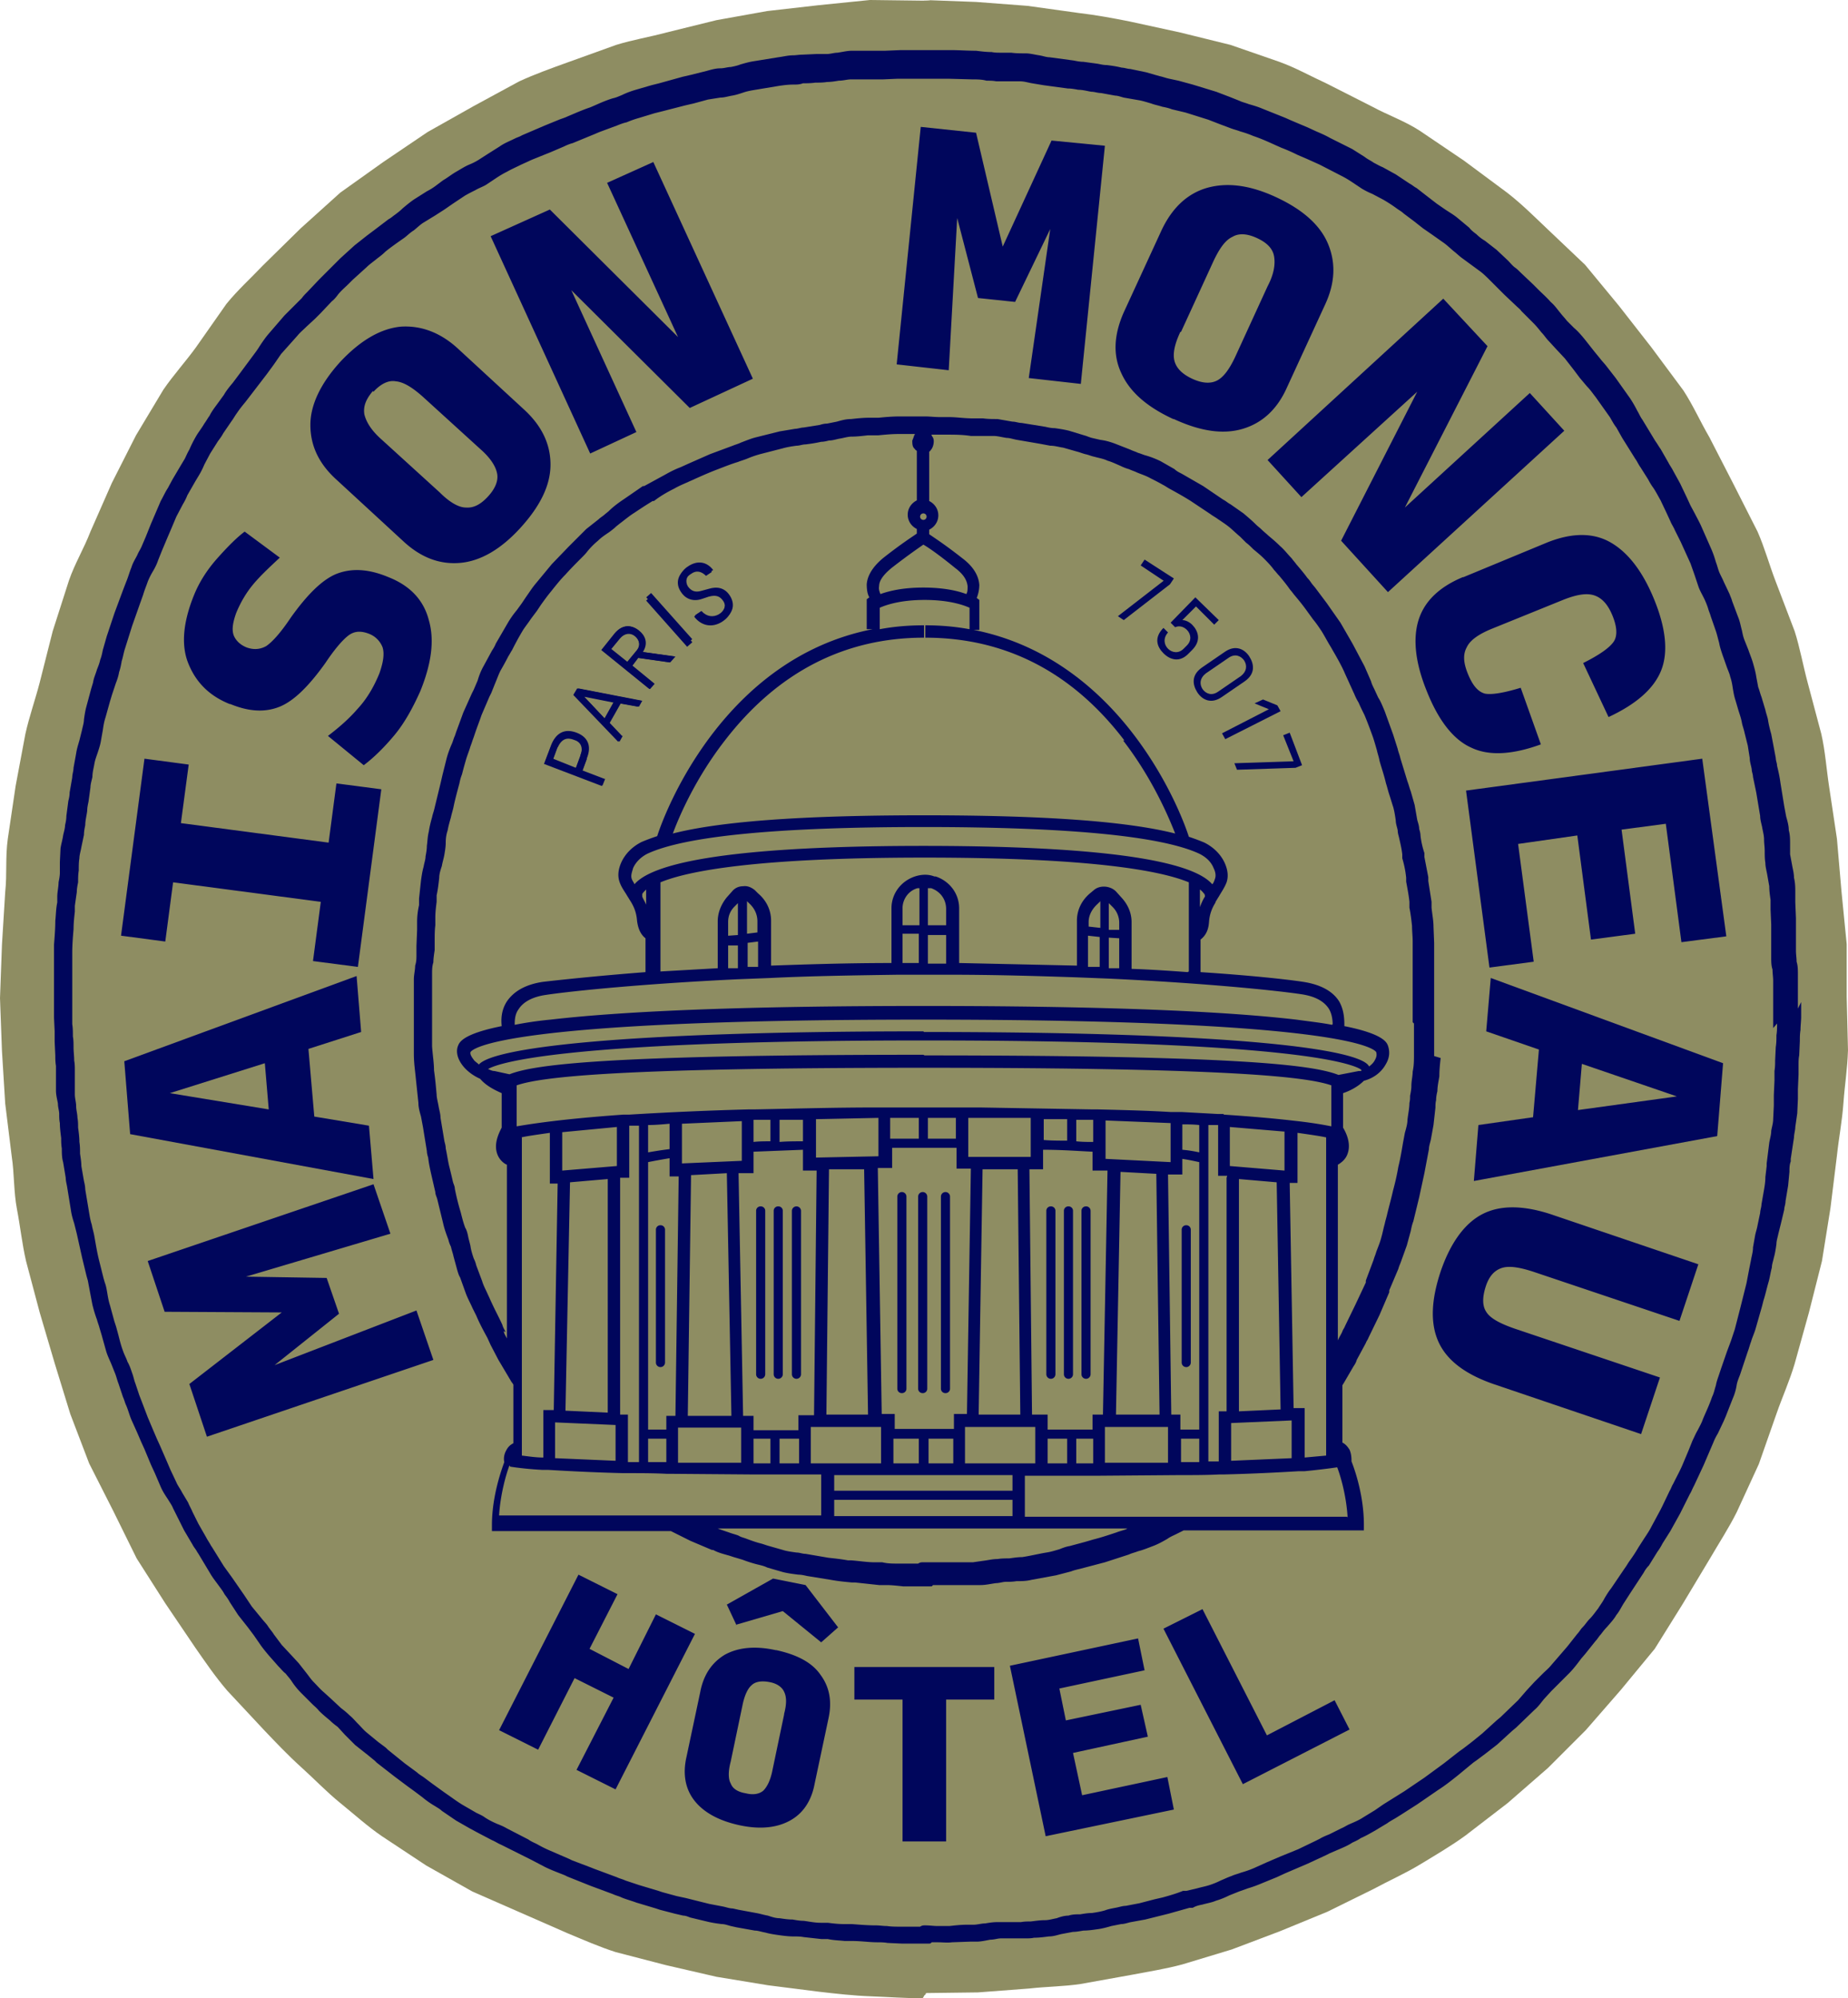 <svg xmlns="http://www.w3.org/2000/svg" viewBox="278.8 143.9 284 307.1" xmlns:v="https://vecta.io/nano"><path d="M420.6 451c-2.7 0-5.3-.2-8-.3s-5.3-.4-7.9-.7l-7.9-1-7.9-1.3-7.8-1.8-7.7-2c-2.5-.8-5-1.9-7.4-2.9l-7.3-3.2-7.3-3.2-7.1-4-6.8-4.5c-2.2-1.5-4.3-3.4-6.4-5.1s-4-3.7-6-5.5-3.9-3.8-5.8-5.8l-5.6-6c-1.8-2.1-3.3-4.3-4.9-6.6l-4.6-6.8-4.4-6.9-3.6-7.3-3.7-7.3-2.9-7.6-2.4-7.8-2.3-7.8-2.1-7.9c-.6-2.6-.9-5.4-1.4-8s-.4-5.5-.8-8.1l-1-8.1-.5-8.1-.3-8.1.3-8.2.5-8.1c.3-2.8 0-5.3.4-8.2l1.2-8.1 1.5-8c.6-2.7 1.5-5.2 2.2-7.9l2-7.9 2.5-7.8c.9-2.6 2.3-4.9 3.3-7.5l3.3-7.5 3.7-7.3 4.2-7c1.5-2.2 3.4-4.3 5-6.5l4.7-6.7c1.7-2.1 3.8-4 5.6-5.9l5.8-5.7 6.1-5.5 6.6-4.7 6.8-4.6 7.1-4 7-3.8c2.4-1.1 4.9-2 7.4-2.9l7.5-2.7c2.6-.8 5.1-1.2 7.7-1.9l7.7-1.9 7.8-1.4 7.9-.9 7.9-.8 8 .1c2.7 0 .1-.1.3-.1l8 .3 7.9.6 7.9 1.1c2.6.3 5.3.8 7.8 1.3l7.8 1.7 7.7 1.9 7.5 2.6c2.5.9 4.8 2.2 7.2 3.3l7.1 3.6c2.4 1.3 5 2.2 7.3 3.7l6.8 4.6 6.6 4.9c2.2 1.7 4.1 3.6 6.1 5.5l5.9 5.6 5.2 6.3 5 6.4 4.9 6.6c1.5 2.3 2.6 4.8 4 7.2l3.7 7.2 3.7 7.3c1.1 2.5 1.8 5.1 2.8 7.7l2.9 7.6c.8 2.5 1.3 5.3 2 7.9l2.1 7.9c.6 2.6.8 5.5 1.2 8.1l1.2 8 .7 8.1.8 8.1v8.1l.2 8.2c-.1 3-.5 5.3-.7 8.1s-.7 5.3-1 8.1l-1 8.1-1.3 8.1-2 7.9-2.2 7.9c-.8 2.7-1.9 5.1-2.8 7.7l-2.7 7.7-3.4 7.4c-1.2 2.4-2.7 4.7-4.1 7.1l-4.2 7-4.3 6.9-5.2 6.3-5.4 6.2-5.8 5.8-6.2 5.4-6.5 5c-2.2 1.6-4.6 3-6.9 4.4s-4.8 2.5-7.2 3.8l-7.1 3.5-7.3 3-7.4 2.8-7.6 2.3c-2.6.7-5.2 1.1-7.8 1.6l-7.8 1.4c-2.6.4-5.3.4-7.9.7l-7.9.6-7.9.1c-.2 0-.1.3-.3.3z" fill="#8e8d62"/><g fill="#00065c"><path d="M555.1 298.9v-1.4-1.3-2.5c0-.7 0-1.4-.2-2 0-.6-.1-1.1-.1-1.7v-1.5-2.2-1.3l-.1-2.4v-1.5c0-.7 0-1.5-.2-2.3 0-.7-.2-1.4-.3-2l-.3-1.6v-1.6c0-.7 0-1.4-.2-2.1 0-.7-.2-1.4-.4-2.1l-.3-1.6-.6-3.7c-.1-.8-.3-1.7-.5-2.5 0-.4-.2-.8-.2-1.2l-.3-1.6-.4-2.1c-.2-.7-.4-1.5-.5-2.2-.1-.5-.3-1-.4-1.5l-.6-2c-.2-.5-.3-1-.5-1.5l-.3-1.6c-.1-.7-.3-1.4-.5-2.1s-.5-1.4-.7-2l-.6-1.5c-.2-.5-.3-1-.4-1.5-.2-.7-.3-1.4-.6-2.1l-.9-2.4c-.1-.4-.3-.8-.4-1.1l-.9-1.9c-.2-.5-.5-1-.7-1.5s-.3-1-.5-1.5c-.2-.7-.4-1.3-.7-2l-1.5-3.4c-.3-.7-.7-1.4-1-2l-.7-1.3-.6-1.3-1-2.1-1.1-2c-.2-.4-.5-.8-.7-1.2l-1.2-2.1c-.3-.4-.5-.8-.8-1.2l-2-3.3c-.3-.4-.5-.9-.8-1.4-.3-.6-.7-1.3-1.1-1.9l-2.2-3.1-1.4-1.8c-.3-.4-.7-.8-1-1.2l-.9-1.1-1.5-1.9c-.5-.6-1-1.2-1.6-1.7l-1.1-1.1c-.3-.4-.7-.8-1-1.2-.5-.6-.9-1.2-1.5-1.7-.6-.7-1.3-1.3-1.9-1.9l-.8-.8-1.9-1.8c-.3-.3-.6-.6-.9-.8-.4-.3-.7-.7-1.1-1.1l-1.7-1.6-1.8-1.4a6.42 6.42 0 0 1-1.3-1c-.4-.3-.8-.6-1.1-1l-1.8-1.5c-.6-.5-1.3-.9-1.9-1.3l-1.3-.9-1.3-1-1.8-1.4c-.4-.2-.7-.5-1.1-.7l-2.1-1.4-2-1.1c-.5-.2-1-.5-1.4-.7-.4-.3-.9-.5-1.4-.9l-1.9-1.2-3.4-1.7c-.7-.4-1.4-.7-2.1-1l-1.3-.6-2.6-1.1-.9-.4-3.5-1.4c-.7-.3-1.4-.5-2.1-.7-.5-.2-1-.3-1.4-.5l-1.5-.6-2.1-.8-3.6-1.1-2.2-.6-1.4-.3c-.5-.1-1-.3-1.5-.4l-2.1-.6-2.4-.5c-.4 0-.9-.2-1.3-.2-.8-.2-1.5-.3-2.3-.4-.5 0-.9-.1-1.4-.2l-2.2-.3c-.5 0-1-.1-1.5-.2l-3.7-.5c-.5 0-1-.2-1.6-.3-.7-.1-1.4-.3-2.1-.3s-1.5 0-2.2-.1h-1.6c-.5 0-.9 0-1.4-.1-.8 0-1.6-.1-2.4-.2-1.4 0-2.6-.1-3.8-.1h-3.8-.4-3.6l-2.4.1h-1.3-1.6-2.2c-.7 0-1.5.2-2.2.3-.5 0-1.1.2-1.6.2h-1.6l-2.2.1c-.5 0-1 .1-1.4.1-.8 0-1.5.2-2.3.3l-3.7.6c-.7.1-1.4.3-2.1.5-.5.2-1 .3-1.5.4-.5 0-1 .2-1.6.2-.7 0-1.4.2-2.1.4l-2.4.6-1.3.3-3.6 1-1.2.3-2.4.7c-.7.2-1.5.5-2.1.8-.5.2-.9.4-1.4.5-1 .3-1.9.7-2.8 1.1l-.7.3c-1.2.4-2.3.9-3.5 1.4-.4.2-.8.3-1.3.5l-2.2.9-1.4.6-2.1.9c-.3.2-.7.3-1.1.5-.8.4-1.6.7-2.3 1.2l-1.9 1.2-1.4.9c-.5.3-.9.5-1.4.7-.7.3-1.3.7-2 1.1s-1.3.9-2 1.3l-1.2.9a9.13 9.13 0 0 1-1.3.8l-1.9 1.2c-.6.4-1.2.9-1.8 1.4-.4.4-.8.7-1.2 1-.3.2-.6.5-1 .7l-2.1 1.6-1.2.9-1.9 1.5-2.2 2-.6.6-1.7 1.7-1 1-1.8 1.9c-.3.3-.6.6-.8.9l-1.1 1.1-1.6 1.6-2.5 2.9c-.5.6-.9 1.2-1.3 1.8-.3.5-.6.9-.9 1.3l-2.3 3.1-.9 1.2c-.5.6-1 1.2-1.4 1.9l-.8 1.1c-.5.7-1 1.3-1.4 2.1-.3.4-.5.8-.8 1.2-.4.7-.9 1.3-1.3 2s-.7 1.3-1 2c-.3.5-.5 1-.7 1.4l-.6 1-1.3 2.2-.7 1.3c-.4.6-.7 1.3-1.1 2l-.9 2.1-.6 1.4-.8 2-.6 1.4c-.2.5-.5.9-.7 1.4-.3.6-.7 1.2-.9 1.9-.3.7-.5 1.5-.8 2.2l-.5 1.3-1.3 3.5-1.2 3.6-.6 2.1c-.1.5-.2 1-.4 1.5-.1.5-.3 1-.5 1.5-.2.7-.5 1.3-.6 2l-.3 1-.7 2.6c-.2.7-.3 1.4-.4 2.1 0 .5-.2 1.1-.3 1.6l-.4 1.6c-.2.7-.4 1.3-.5 2l-.4 2.2c0 .5-.2 1-.2 1.5l-.4 2.3c0 .5-.1.9-.2 1.3l-.3 2.3c0 .5-.1 1-.2 1.4 0 .5-.2 1.1-.3 1.6-.1.7-.3 1.3-.4 2l-.1 2.1v1.6c0 .5-.1 1-.2 1.5 0 .7-.2 1.5-.2 2.2v.9c-.2.9-.2 1.9-.3 2.8 0 1.2-.1 2.4-.2 3.7v2.2 1.5 1.6 2.2 1.4 2.3l.1 2.1v1.6l.1 2.1c0 .5 0 1 .1 1.6v1.6 2.2c0 .7.2 1.4.3 2 0 .6.2 1.1.2 1.6s0 .9.1 1.4c0 .7.1 1.5.2 2.3 0 .5 0 1 .1 1.6 0 .7 0 1.4.2 2.1l.4 2.4c0 .4.1.8.2 1.3l.6 3.7c.1.7.3 1.4.5 2l.4 1.6.8 3.6.7 2.9.2.7.3 1.6.4 2.1c.2.8.4 1.5.7 2.3.1.4.3.9.4 1.3l.3 1 .7 2.5c.2.7.5 1.3.8 2l.6 1.5c.2.5.3 1 .5 1.5l.7 2.1c.2.4.3.9.5 1.3.3.7.5 1.5.8 2.2l.9 2 .6 1.4.5 1.1 1 2.4.6 1.3.9 2.1c.3.7.7 1.3 1.1 1.9.3.5.6.9.8 1.4l.7 1.4 1 2 1.3 2.2c.2.4.5.7.7 1.1l.2.3 1.8 3c.4.7.9 1.3 1.4 2 .3.4.6.8.8 1.2.3.4.6.8.8 1.2l1.3 2 1.5 1.9.9 1.2.9 1.3c.4.6.9 1.2 1.4 1.8l1.5 1.7c.4.4.7.8 1.1 1.1.3.4.7.8 1 1.3a11.51 11.51 0 0 0 1.4 1.7l1.7 1.7c.3.3.7.6 1 1 .6.6 1.1 1 1.7 1.5.4.4.8.7 1.2 1l1.1 1.2 1.6 1.6 1.9 1.5 1.1.9.3.3 2.7 2.1 2 1.5 1.1.8 1.2.9a14.29 14.29 0 0 0 2 1.4c.3.2.7.4 1 .7l2.2 1.5 2.1 1.2 1.3.7 2.1 1.1c.5.2.9.5 1.4.7l3.4 1.7 1.2.6 2.1 1.1c1 .5 2.1.9 3.1 1.3l.4.2 3 1.2.5.2 3.5 1.3c.4.2.9.3 1.3.5.7.3 1.5.5 2.3.8l3 .9.6.2 2.3.6 1.3.3c.4 0 .8.2 1.1.3l2.5.6c.8.2 1.5.3 2.3.4.5 0 1 .2 1.4.3l.9.2 2.8.5c.5 0 1 .2 1.6.3.7.2 1.4.3 2.1.4s1.5.2 2.2.2c.5 0 1.1 0 1.6.1l2.7.3h1c.9.2 1.7.2 2.6.3h1.2c1.3 0 2.6.2 3.8.2.5 0 1 0 1.6.1l2.2.1h1.5 2.3c.8 0 .5 0 .8-.2h1c.7 0 1.4.1 2.1 0l2.8-.1h1c.7 0 1.5-.2 2.1-.3.6 0 1.1-.2 1.6-.2h1.6 2.1c.5 0 1 0 1.4-.1.8 0 1.5-.1 2.3-.2.8 0 1.5-.3 2.1-.4l1.6-.3c.5 0 1-.1 1.6-.2.7 0 1.4-.1 2.1-.2.8-.1 1.5-.3 2.2-.5l1.5-.3c.5 0 1-.2 1.5-.3l2.2-.4 2.4-.6 1.2-.3 3.2-.9h.5c.5-.3 1-.4 1.5-.5.7-.2 1.4-.3 2.1-.6.7-.2 1.4-.5 2-.8l1.5-.6 1.4-.5c.7-.2 1.5-.5 2.2-.8l2.2-.9 1.3-.6.7-.3 2.8-1.2 2.8-1.3.6-.3 1.4-.6c.7-.3 1.4-.6 2-1 .4-.2.9-.4 1.3-.7.7-.3 1.4-.7 2.1-1.1l2-1.2c.4-.3.8-.5 1.3-.8l.8-.5 2.5-1.6 3.2-2.2c1.1-.7 2.1-1.5 3.1-2.3l2.3-1.9.7-.5 1.2-.9 1.8-1.4 2.3-2.1.6-.5 2.8-2.7c.6-.5 1-1.1 1.5-1.7l1.1-1.2 1.1-1.1 1.6-1.6c.7-.7 1.3-1.5 1.9-2.3l.6-.7 1.6-2c.3-.3.5-.7.8-1 .3-.4.6-.8 1-1.2.5-.6 1-1.1 1.4-1.8.5-.6.8-1.3 1.2-1.9l.9-1.4 2.1-3.2a4.44 4.44 0 0 1 .8-1.1l1.3-2.1a9.13 9.13 0 0 0 .8-1.3l1.2-1.9 1.5-2.7.3-.6 1.2-2.4c.2-.3.3-.6.5-1l.2-.4 1.4-3 .9-2.1.6-1.4c.2-.5.4-.9.7-1.4l.9-1.9.3-.7 1.1-2.8a8.3 8.3 0 0 0 .6-2.1c.1-.5.3-1 .5-1.5l.3-.9.9-2.7c.2-.5.3-1 .5-1.5.2-.7.5-1.3.7-2l1-3.5.2-.8c.3-.9.5-1.9.8-2.9.2-.7.3-1.5.5-2.2 0-.5.2-1 .3-1.5.2-.7.3-1.4.4-2.1 0-.5.2-1.1.3-1.6l.4-1.6.5-2.1c0-.4.2-.8.2-1.3l.4-2.4.2-2.1c0-.5 0-1.1.2-1.6v-.4l.5-3.3c0-.5.2-1.1.2-1.6l.3-2.1.1-2.2v-1.5l.1-2.3v-1.4c0-.5 0-1 .1-1.5l.1-2.2c0-.6 0-1.1.1-1.7 0-.7.1-1.4.1-2v-2.3zm-3.2 2.3c0 .6 0 1.2-.1 1.8 0 .6 0 1.2-.1 1.8l-.1 2.1c0 .5 0 1-.1 1.6v1.5l-.1 2.2v1.6l-.1 2.1c0 .6-.2 1.2-.3 1.8 0 .6-.2 1.2-.3 1.8l-.4 3.2v.4l-.2 1.7c0 .7-.1 1.3-.2 1.9l-.4 2.3c0 .4-.2.9-.2 1.3l-.4 1.9c-.1.6-.3 1.1-.4 1.7l-.3 1.7c0 .7-.2 1.3-.3 1.9l-.3 1.5-.4 2.1-.7 2.8-.2.8-.9 3.5-.6 1.8-.6 1.6-.9 2.6-.3.9c-.2.6-.4 1.1-.5 1.7-.2.6-.3 1.2-.6 1.8-.3.9-.7 1.8-1.1 2.7l-.3.7c-.2.6-.5 1.1-.8 1.7-.3.5-.5 1-.8 1.6l-.6 1.5-.8 1.9c-.4 1-.9 1.9-1.4 2.9l-.2.4c-.2.3-.3.7-.5 1l-1.1 2.3-.3.6-1.4 2.6c-.3.6-.7 1.2-1.1 1.8l-.9 1.4a22.63 22.63 0 0 1-1.3 2c-.3.4-.5.8-.8 1.2l-2.1 3.1c-.4.5-.7 1-1 1.5-.3.6-.7 1.1-1 1.6-.4.5-.8 1.1-1.3 1.6-.4.4-.7.9-1.1 1.3-.3.3-.5.7-.8 1l-1.5 1.9-.6.7-1.9 2.2c-.4.5-.9.9-1.4 1.4l-1.2 1.2-1.2 1.3-1.3 1.5-2.7 2.6-.6.5-2.2 2-1.6 1.3-1.3 1-.7.5-2.3 1.8-3 2.2-3.1 2.1-2.4 1.5-.8.5-1.3.9-1.8 1.1c-.6.4-1.3.7-2 1-.5.2-.9.5-1.4.7l-1.8.9c-.5.2-1 .4-1.5.7l-.6.3-2.7 1.3-2.7 1.1-.7.3-1.4.6-2 .9c-.7.3-1.3.5-2 .7-.5.2-1 .3-1.4.5-.6.2-1.2.5-1.7.7a12.2 12.2 0 0 1-1.7.7c-.6.2-1.2.3-1.9.5l-1.7.4h-.5c-1 .4-2 .7-3.1 1l-1.3.3-2.3.6-2.1.4c-.5 0-1 .2-1.6.3-.5.1-1.1.2-1.6.4-.7.2-1.3.3-2 .4-.6 0-1.2.1-1.8.2-.6 0-1.2 0-1.8.2-.6 0-1.3.2-1.8.4-.6.1-1.2.3-1.8.3-.7 0-1.4.1-2.2.2-.5 0-1 0-1.5.1h-1.9-1.8c-.6 0-1.2.1-1.8.2-.6 0-1.2.2-1.8.2h-1c-.9 0-1.8.1-2.7.2h-1.8c-.6 0-1.2-.1-1.9-.1h-.1c-.2 0-.4 0-.7.2h-1.6-1.5c-.6 0-1.3 0-2-.1-.6 0-1.1-.1-1.7-.1-1.2 0-2.4-.1-3.7-.2h-1.2c-.9 0-1.7-.1-2.5-.2h-1.1c-.9 0-1.8-.2-2.6-.3-.6 0-1.1-.1-1.7-.2-.7 0-1.3-.1-2-.2-.6 0-1.2-.2-1.8-.4-.6-.1-1.2-.3-1.8-.4l-2.7-.5-.9-.2c-.5 0-1-.2-1.5-.3l-2.1-.4-2.4-.6-1.2-.3-1.4-.3-2.2-.6-.6-.2-3-.9-2.1-.7c-.4-.2-.9-.3-1.3-.5l-3.5-1.3-.5-.2-2.9-1.1-.4-.2-3-1.3c-.7-.3-1.3-.6-2-1-.4-.2-.9-.4-1.3-.7l-3.3-1.7c-.5-.3-1-.5-1.5-.7-.7-.3-1.3-.6-1.9-1-.4-.3-.9-.5-1.3-.7l-1.9-1.1c-.7-.4-1.4-.9-2.1-1.4l-1-.7-1.8-1.3-1.2-.9c-.4-.3-.8-.5-1.1-.8l-1.9-1.4-2.6-2.1-.3-.3-1.2-.9-1.7-1.4c-.5-.4-.9-.9-1.4-1.4-.4-.4-.8-.9-1.3-1.3-.4-.4-.9-.8-1.3-1.1l-1.5-1.4-1.1-1c-.6-.5-1.1-1.1-1.6-1.6-.4-.4-.8-1-1.2-1.5l-1.1-1.4-1.2-1.3-1.4-1.5-1.2-1.6c-.3-.5-.7-.9-1-1.4-.3-.4-.7-.8-1-1.2l-1.4-1.7-1.2-1.8-.9-1.3-.9-1.3-1.3-1.8-1.8-2.9-.2-.3c-.2-.4-.5-.8-.7-1.2l-1.2-2.1-.9-1.8c-.2-.5-.5-1-.7-1.5l-.9-1.5c-.3-.6-.7-1.1-.9-1.6l-.9-1.9-.6-1.4-1-2.3-.5-1.1-.6-1.4-.8-1.9-.8-2.1-.5-1.3-.6-1.8c-.2-.5-.3-1.1-.5-1.6-.2-.6-.4-1.2-.7-1.7-.2-.6-.5-1.1-.7-1.7-.3-.8-.5-1.6-.7-2.4l-.3-1.1c-.1-.4-.3-.9-.4-1.3l-.6-2.2c-.2-.6-.3-1.2-.4-1.8s-.2-1.2-.4-1.7l-.2-.7-.7-2.8c-.3-1.2-.5-2.5-.7-3.6-.1-.6-.3-1.2-.4-1.8-.2-.6-.3-1.2-.4-1.8l-.6-3.6c0-.4-.1-.9-.2-1.3l-.4-2.3c0-.6-.1-1.2-.2-1.9 0-.6 0-1.2-.1-1.8 0-.7-.1-1.5-.2-2.2 0-.5 0-1-.1-1.5 0-.6-.2-1.2-.2-1.8s-.2-1.2-.2-1.8v-1.9-1.7c0-.6 0-1.1-.1-1.6 0-.7-.1-1.4-.1-2s0-1.2-.1-1.7c0-.7 0-1.3-.1-1.9v-2.2-1.5-2-1.6-1.6-2c0-1.3.1-2.5.2-3.7 0-.9.1-1.8.2-2.7v-.9l.3-2.1c0-.5.1-1 .2-1.5 0-.6 0-1.2.1-1.8 0-.7 0-1.3.1-1.9 0-.5.2-1.1.3-1.7l.4-1.9c0-.5.1-1 .2-1.5 0-.7.2-1.4.3-2.2 0-.5.1-.9.2-1.4l.3-2.2c0-.5.2-1.1.3-1.6 0-.7.2-1.4.3-2s.3-1.1.5-1.7.4-1.2.5-1.8l.3-1.7c.1-.7.2-1.3.4-1.9l.7-2.5.3-1 .6-1.8c.2-.5.4-1.1.5-1.7.2-.6.3-1.1.4-1.7.2-.6.3-1.3.5-1.9l1.1-3.5 1.2-3.4.5-1.4c.2-.7.5-1.4.7-2a11.94 11.94 0 0 1 .8-1.6c.3-.5.6-1.1.8-1.7l.6-1.5.8-1.9.6-1.4.8-1.9 1-1.9c.3-.5.5-.9.7-1.4l1.2-2.1.6-1a11.94 11.94 0 0 0 .8-1.6l.9-1.7 1.2-1.9c.3-.4.6-.8.8-1.2l1.3-1.9c.3-.4.5-.8.8-1.2.4-.6.8-1.1 1.3-1.7l1-1.3 2.3-3 1.1-1.5 1.1-1.6 2.5-2.8c.4-.5.9-.9 1.4-1.4l1.3-1.2.9-.9 1.7-1.8c.4-.3.7-.7 1-1.1.5-.6 1.1-1.1 1.6-1.6l.6-.6 2.1-1.9c.5-.5 1.1-.9 1.7-1.4.4-.3.8-.6 1.2-1 .6-.5 1.3-1 2-1.5l1-.7c.5-.4.9-.8 1.4-1.1.5-.4 1-.9 1.5-1.2l1.8-1.1 1.4-.9 1.3-.9 1.8-1.2c.5-.3 1.1-.6 1.7-.9.5-.3 1.1-.5 1.6-.8l1.5-1c.6-.4 1.1-.7 1.7-1 .7-.4 1.4-.7 2.2-1.1l1.1-.5c.6-.3 1.2-.5 1.9-.8l1.5-.6 2.1-.9c.4-.2.9-.4 1.3-.5l3.4-1.4.7-.3 2.7-1c.5-.2 1-.4 1.5-.5.7-.3 1.3-.5 2-.7l2.3-.7 1.2-.3 3.5-.9 1.3-.3 2.2-.6 1.9-.3c.6 0 1.2-.2 1.8-.3s1.2-.3 1.8-.5 1.2-.3 1.8-.4l3.6-.6c.7-.1 1.4-.2 2.2-.2.5 0 1 0 1.5-.2.6 0 1.2 0 1.9-.1.6 0 1.2 0 1.8-.1.6 0 1.2-.1 1.8-.2.7 0 1.3-.2 1.9-.2h2 1.6 1.3l2.3-.1h3.7.4 3.6l3.7.1c.7 0 1.5 0 2.2.2.5 0 1 0 1.5.1h1.7 2c.6 0 1.2.2 1.8.3l1.8.3 3.7.5c.5 0 1.1.1 1.6.2.7 0 1.4.2 2 .3.5 0 1 .2 1.5.2l2.2.4c.4 0 .9.2 1.3.3l2.3.4c.6.1 1.2.3 1.9.5.5.2 1.1.3 1.7.5.5.1 1 .2 1.5.4l2.1.5 3.5 1.1 1.8.7 1.6.6c.5.2 1 .3 1.5.5.7.2 1.3.4 2 .7 1.2.4 2.3.9 3.4 1.4l.9.4a27.18 27.18 0 0 1 2.5 1.1l1.4.6 2 .9 3.3 1.7c.6.3 1.1.6 1.7 1l1.5 1a11.94 11.94 0 0 0 1.6.8l1.7.9a22.63 22.63 0 0 1 2 1.3c.4.3.8.5 1.1.8l1.6 1.2 1.4 1.1 1.3.9 1.7 1.2c.6.4 1.1.9 1.7 1.4.4.3.8.7 1.2 1l1.5 1.1 1.5 1.1c.5.4 1 .9 1.5 1.4l1.2 1.2.9.9 1.8 1.7c.3.3.6.5.8.8l1.8 1.8c.5.5.9 1 1.3 1.5.4.4.7.9 1.1 1.3l1.1 1.2 1.4 1.5 1.4 1.8.9 1.2 1.1 1.3c.5.5.9 1.1 1.3 1.6l2.2 3.1c.3.5.6 1.1 1 1.6l.9 1.6 2 3.2c.3.4.5.9.8 1.3l1.2 1.9a9.13 9.13 0 0 0 .8 1.3c.4.6.7 1.2 1.1 1.9l.9 1.9.6 1.3c.2.5.5.9.7 1.4l.9 1.8 1.5 3.3.6 1.7.6 1.8c.2.6.5 1.1.8 1.7a12.2 12.2 0 0 1 .7 1.7c.1.4.3.8.4 1.2l.8 2.3c.2.6.3 1.1.5 1.8.1.6.3 1.2.5 1.8l.6 1.7c.2.6.5 1.2.6 1.7.2.6.3 1.1.4 1.8.1.6.2 1.2.4 1.8l.5 1.7c.2.6.4 1.2.5 1.8.1.5.3 1 .4 1.5l.5 2 .3 1.9c0 .6.2 1.1.3 1.7 0 .4.2.8.2 1.2l.5 2.4.6 3.6c0 .6.2 1.2.3 1.7.1.6.3 1.3.3 1.9s.1 1.2.1 1.8 0 1.2.1 1.8c0 .6.2 1.3.3 1.9l.3 1.7c0 .7.1 1.4.2 2.1v1.5l.1 2.3v1.3 2.1 1.6c0 .7 0 1.3.2 1.9 0 .6.1 1.2.1 1.7v2.3 1.3 1.5 2.2zM379.6 392l-4.2 8.4-6-3.1 4.3-8.4-6-3-12.2 23.9 6 3 5.6-11 6 3-5.7 11.1 6 3 12.2-23.9-6-3zm18.4 5.5c-3.2-.7-5.8-.4-7.8.7-2 1.2-3.3 3.1-3.8 5.8l-2.1 9.9c-.6 2.6-.2 4.9 1.2 6.7s3.7 3.1 6.9 3.8 5.8.4 7.8-.7 3.3-3 3.8-5.7l2.1-9.9c.6-2.7.2-4.9-1.2-6.8-1.3-1.9-3.6-3.1-6.8-3.8zm1.3 9.9l-1.8 8.6c-.3 1.5-.8 2.5-1.4 3.1-.6.5-1.5.7-2.7.4-1.2-.2-2-.7-2.3-1.5-.4-.7-.4-1.9 0-3.4l1.8-8.6c.3-1.5.8-2.6 1.4-3.1.6-.6 1.6-.7 2.7-.5 1.2.2 2 .8 2.3 1.5.4.8.4 1.9 0 3.4zm10.8-7.3v5h7.4v21.8h6.7v-21.8h7.4v-5h-21.5zm35 19.7l-1.4-6.5 11.5-2.5-1.1-4.9-11.5 2.4-1-4.9 13.1-2.8-1-4.9-19.7 4.2 5.5 26.2 19.7-4.1-1-5-13.1 2.8zm28.4-9.2l-9.9-19.4-6 3 12.2 23.9 16.4-8.4-2.3-4.5-10.4 5.4z"/><path d="M321 353.7l9.9-7.9-1.9-5.5-12.4-.2 22.2-6.6-2.6-7.6-34.7 11.8 2.6 7.8 18 .1-14.2 11 2.7 8.1 34.8-11.8-2.6-7.6-21.8 8.4zm14.5-36.8l-8.4-1.4-.9-10.4 8.1-2.6-.7-8.6-35.7 13.1.9 11.2 37.4 6.9-.7-8.2zm-30.6-5l14.6-4.6.6 7.1-15.2-2.5zm.5-32.4l22.7 3-1.2 9.1 6.9.9 3.6-27.3-6.9-.9-1.2 9.1-22.7-3 1.2-9-6.8-.9-3.6 27.2 6.8.9 1.2-9.1zm8.8-27.4c2.9 1.2 5.4 1.3 7.6.4s4.5-3.2 7-6.7c1.4-2.1 2.6-3.5 3.5-4.2s1.9-.8 3.2-.3a3.62 3.62 0 0 1 2.1 2.1c.3 1 .1 2.3-.5 4-.9 2.2-2 4-3.4 5.5-1.3 1.5-2.8 2.8-4.5 4.1l5.5 4.5c1.6-1.2 3.2-2.8 4.7-4.6s2.8-4.1 4-6.8c1.7-4.2 2.2-7.8 1.3-10.9-.8-3.1-2.9-5.3-6.2-6.6-3.1-1.3-5.7-1.4-8-.5-2.2.9-4.5 3.2-7 6.7-1.6 2.4-2.9 3.8-3.8 4.4-.9.5-1.9.6-3 .2-1-.4-1.7-1.1-2-1.9-.3-.9-.1-2 .4-3.4.7-1.7 1.6-3.2 2.7-4.5s2.5-2.6 4-4l-5.4-4c-1.2.9-2.6 2.3-4.2 4.1s-2.8 3.7-3.6 5.7c-1.7 4.2-2 7.8-.8 10.6 1.2 2.9 3.3 4.9 6.3 6.1zm16.4-34.4l10.2 9.4c2.7 2.5 5.6 3.6 8.8 3.3 3.1-.3 6.2-2.1 9.2-5.4s4.6-6.5 4.6-9.7c0-3.1-1.3-5.9-4-8.4l-10.2-9.4c-2.7-2.5-5.7-3.6-8.8-3.4-3.1.3-6.2 2.1-9.3 5.4-3 3.3-4.6 6.6-4.6 9.7 0 3.2 1.3 6 4.1 8.5zm5.6-13.6c1.1-1.2 2.3-1.8 3.4-1.6 1.2.1 2.5.9 4.1 2.3l8.9 8.1c1.6 1.4 2.4 2.7 2.6 3.8s-.3 2.3-1.4 3.5-2.2 1.8-3.4 1.7c-1.1 0-2.5-.8-4-2.3l-8.9-8.1c-1.6-1.4-2.4-2.7-2.7-3.9-.2-1.2.2-2.3 1.3-3.6zm40.4 6.2l-10-21.8 18.2 18.1 9.7-4.5-15.3-33.3-7.1 3.2 10.9 23.7-19.7-19.6-9.1 4.1 15.3 33.4 7.1-3.3zm49.3-32.9l3.2 12.3 5.7.6 5.4-11.2-3.3 22.9 8 .9 3.7-36.6-8.2-.8-7.5 16.3-4.1-17.5-8.5-.9-3.7 36.5 8 .9 1.3-23.4zm33.3 30.9c4.1 1.9 7.6 2.4 10.6 1.5s5.3-3 6.8-6.4l5.8-12.6c1.6-3.4 1.7-6.5.5-9.4s-3.9-5.3-8-7.2-7.6-2.3-10.7-1.4c-3 .9-5.3 3.1-6.9 6.5l-5.8 12.6c-1.5 3.4-1.7 6.5-.4 9.3 1.3 2.9 3.9 5.2 8 7.1zm1.1-13.4l5-10.9c.9-1.9 1.8-3.2 2.9-3.7 1-.6 2.3-.5 3.8.2s2.4 1.6 2.6 2.8 0 2.7-1 4.6l-5 10.9c-.9 1.9-1.8 3.1-2.8 3.6s-2.3.4-3.8-.3-2.4-1.6-2.7-2.7 0-2.6.9-4.5zm18.5 25.4l17.8-16.2-11.7 22.9 7.2 7.9 27.1-24.8-5.3-5.8-19.2 17.6 12.7-24.8-6.8-7.3-27 24.8 5.2 5.7zm24.8 12.3c-3.6 1.5-5.9 3.7-6.8 6.6s-.5 6.6 1.3 11c1.8 4.5 4.1 7.4 6.8 8.6 2.7 1.3 6.3 1.1 10.7-.5l-3.1-8.7c-2.6.8-4.5 1.1-5.5.9-1.1-.3-1.9-1.3-2.6-3s-.8-3-.2-4.1c.5-1.1 1.8-2 3.7-2.8l11.1-4.5c2-.8 3.6-1.1 4.8-.7s2.1 1.4 2.8 3.1.8 3.1.2 4-2.1 2-4.7 3.3l3.9 8.3c4.3-2 7-4.4 8.1-7.2s.7-6.5-1.1-10.9-4.1-7.3-6.8-8.8-6-1.4-9.7.1l-12.8 5.3zm.5 32.8l3.6 27.2 6.8-.9-2.4-18.1 9.1-1.3 2.1 16 6.8-.9-2.1-16 6.8-.9 2.4 18.2 6.9-.9-3.7-27.3-36.3 4.9zm3.1 37l8.1 2.8-.9 10.4-8.4 1.2-.7 8.6 37.4-6.9.9-11.2-35.7-13.1-.7 8.2zm14.7 5l14.6 5-15.2 2.1.6-7.1zm-15.3 23.1c-2.7 1.4-4.9 4.4-6.4 8.8-1.5 4.5-1.6 8.1-.3 10.9s4.1 4.9 8.4 6.4l22.7 7.7 2.9-8.7-22.3-7.5c-2.3-.8-3.8-1.6-4.4-2.6-.6-.9-.6-2.2-.1-3.8s1.3-2.5 2.4-2.9 2.7-.2 5.1.6l22.3 7.5 2.9-8.7-22.7-7.7c-4.3-1.4-7.8-1.4-10.5 0z"/><path d="M499.2 306.2v-1-2.4-1.4-3.8-3.8-1.4-2.3-1.3l-.1-2.5c0-.9-.2-1.9-.3-2.9v-.9l-.5-3.2v-.6l-.6-3.1v-.6c-.3-.9-.5-1.8-.6-2.7 0-.3-.1-.7-.2-1 0-.5-.2-1-.3-1.4l-.4-2.3-.6-2.1c-.2-.5-.3-1-.5-1.5l-1.1-3.6c-.1-.5-.3-.9-.4-1.4l-.7-2.2-1.3-3.6c-.3-.7-.6-1.5-1-2.1l-.6-1.3c-.2-.4-.4-.8-.5-1.2l-1-2.3-1.8-3.4-.4-.7-1.5-2.6-1.4-2-.7-1-1.8-2.4-.5-.6c-.2-.3-.4-.6-.7-.9-.5-.7-1.1-1.4-1.7-2.1-.2-.3-.5-.6-.7-.9-.6-.6-1.1-1.3-1.8-1.9-.6-.6-1.2-1.1-1.8-1.6-.3-.3-.7-.6-1-.9s-.6-.5-.9-.8c-.6-.6-1.2-1.1-1.9-1.7l-2-1.4c-.4-.2-.7-.5-1.1-.7l-.3-.2-2.8-1.9-3.3-1.9c-.4-.2-.8-.4-1.1-.7l-2.1-1.2c-.8-.4-1.6-.7-2.3-.9-.4-.1-.8-.3-1.2-.4-.4-.2-.8-.3-1.2-.5l-2.3-.9c-.8-.3-1.5-.5-2.3-.6l-1.3-.3c-.4-.1-.8-.3-1.2-.4l-2.3-.7c-.8-.2-1.5-.3-2.2-.4-.5 0-1-.1-1.4-.2l-3.7-.6c-.5 0-.9-.2-1.4-.2l-2.3-.4c-.8 0-1.5 0-2.2-.1h-1.5c-1.4 0-2.6-.2-3.7-.2h-1.5c-.7 0-1.5-.1-2.2-.1h-.6-1.1-2.3c-1.1 0-2.2.1-3.2.2h-.5-1c-.9 0-1.8.1-2.7.2-.8 0-1.5.2-2.2.4l-1.5.3c-.4 0-.8.1-1.1.2l-2.5.4c-.4 0-.9.2-1.3.2l-2.4.4-3.6.9c-.8.2-1.5.5-2.3.8-.4.2-.8.3-1.3.5l-3.5 1.3-3.4 1.5-1.1.5c-.8.3-1.6.7-2.3 1.1l-3.3 1.8h-.2l-2.9 2c-.9.6-1.7 1.2-2.4 1.9l-.5.4c-.3.3-.7.5-1 .8l-1.9 1.5-1.8 1.8-.9.9-2.6 2.7-2.4 2.9c-.6.7-1.1 1.5-1.6 2.2l-.6.9-.8 1.1a14.29 14.29 0 0 0-1.4 2l-1.8 3.1h0c-.2.5-.4.8-.6 1.1l-1.3 2.4c-.4.7-.7 1.5-.9 2.2l-.6 1.4-.3.6-1.3 2.9-1.1 3-.2.6c-.2.4-.3.9-.5 1.3-.3.7-.6 1.5-.8 2.3l-.6 2.4-.3 1.3-.9 3.7c-.1.5-.3 1-.4 1.5-.2.7-.4 1.5-.5 2.2-.2.8-.2 1.5-.3 2.2 0 .5-.1 1.1-.2 1.6 0 .5-.2 1-.3 1.6-.2.7-.3 1.4-.4 2.1l-.3 2.8v1c-.2.9-.3 1.7-.3 2.6v1.2l-.1 2.5v1.3c0 .6 0 1.1-.2 1.7 0 .7-.2 1.4-.2 2.1v2.8 1 2.1 1.7 1.5 2.3c0 1.5.2 2.7.3 3.8l.4 3.8c0 .7.2 1.4.4 2.1l.3 1.6.6 3.7c0 .3.1.7.2 1 .1.9.3 1.8.5 2.7l.6 2.6c0 .4.2.7.3 1.1l.9 3.7c.2.9.5 1.7.8 2.5.1.4.2.7.4 1.1.1.5.3 1 .4 1.5l.6 2.2c.1.3.2.7.4 1l.9 2.5c.3.8.7 1.5 1 2.2l.6 1.2c.5 1.2 1.1 2.3 1.7 3.4l.5 1.1 1.2 2.3.3.5 1.6 2.7c.1.2.3.4.4.6v9c-.6.3-.9.7-1.1 1.1-.4.7-.4 1.4-.3 1.8-.4 1.1-1.9 5.2-1.9 9.7v.9h27.5l3 1.5 3.3 1.4h.2c.7.4 1.5.6 2.2.8.4.1.9.3 1.3.4l1 .3c.8.3 1.7.6 2.6.8.4.1.8.2 1.2.4l2.4.7c.8.2 1.6.3 2.4.4.4 0 .9.1 1.3.2l3.7.6c1.1.2 2.1.3 3.2.4h.5l3.7.4h1.1c.8 0 1.7.1 2.6.2h1.1 2.7c.9 0 .5 0 .8-.2h3.4 1.6 2.3c.8 0 1.6-.2 2.4-.3.5 0 1-.2 1.5-.2s1 0 1.6-.1c.7 0 1.5 0 2.3-.2l3.8-.7 2.3-.6c.5-.2 1-.3 1.4-.4l3.8-1 3.7-1.2c.4-.2.9-.3 1.4-.5.8-.2 1.5-.5 2.3-.8s1.5-.7 2.2-1.1c.4-.3.9-.5 1.3-.7l1.2-.6h27.7v-.9c0-4.6-1.5-8.7-1.9-9.7 0-.4 0-1.1-.3-1.8-.2-.3-.5-.8-1.1-1.1v-8.8c.1-.2.2-.3.3-.5l1.4-2.4c.2-.3.4-.6.5-1l1.4-2.6c.1-.3.3-.5.4-.8l1.7-3.5 1.5-3.5v-.3l1.4-3.3c.1-.4.3-.8.4-1.1l.9-2.5.6-2.2c.1-.5.2-1 .4-1.5l.9-3.7.8-3.7.7-3.7c0-.5.2-1 .3-1.5l.4-2.2.3-2.7c0-.4 0-.7.1-1.1 0-.5.1-1 .2-1.4 0-.8.2-1.6.3-2.3 0-1 .1-1.9.2-2.8zm-47.8-48.5c4.4 5.7 6.9 11.5 8 14.3-7.5-1.9-20.2-2.8-38.6-2.8s-31.2.9-38.6 2.8c1-2.7 3.5-8.5 8-14.3 8.1-10.5 18.4-15.8 30.6-15.8V240c-2.4 0-4.7.2-6.8.6v-3.3c.9-.4 3.1-1.2 6.9-1.2s6 .8 6.9 1.2v3.3c-2.2-.4-4.4-.6-6.8-.6v1.9c12.3 0 22.6 5.3 30.6 15.8zm-30.7 16.2c-18.2 0-40.2 1-44.4 5.9-.1-.3-.3-.5-.4-.8-.2-.5 0-1 .2-1.7.4-.9 1.2-1.7 2.2-2.2 5.8-2.7 20-4.1 42.4-4.1s36.6 1.4 42.4 4.1c1 .5 1.8 1.2 2.2 2.2.3.6.4 1.2.2 1.7-.1.3-.2.6-.4.8-4.2-4.9-26.2-5.9-44.4-5.9zm43.2 7.9c-.3.5-.5 1-.7 1.5v-2.7c.4.3.5.5.7.7.1.3.1.4 0 .5zm4.1 86.6v-5.8l9.3-.4v5.8l-9.3.4zm-.7-43.5v35.9h-1.2v7.7h-1.6v-51.7h1.5v7.8h1.4zm-.5-9.8h-.9l-5.5-.3h0-1.7c-3.3-.2-7-.3-11.2-.4h-.8l-17.4-.3h-3.6-5 0 0-5 0-1.9c-7.2 0-13.5.2-19.1.3h0-.9a529.37 529.37 0 0 0-18.3.8h0-.9c-9.9.7-14.6 1.5-16.4 1.8v-6.3c3.8-1.3 15.4-2.7 62.6-2.7s58.8 1.4 62.6 2.7v6.3c-1-.2-2.6-.5-5.2-.8h0l-.9-.1c-2.6-.3-5.9-.6-10.4-.9zm-6.6 48.5v-2.3h-1.4l-.5-36.9h2.2c0 .1 0-2.4 0-2.4 1.3.2 2.1.4 2.6.5v41.1h-2.8zm2.9 1.4v3.6h-2.8V365h2.8zm-23.3-1.4v-2.3h-2.4l-.4-37.7h2.1v-3c2.9 0 5.4.2 7.6.3v2.9h2.3c0 .1-.7 37.5-.7 37.5h-1.6v2.3h-6.9zm7 1.4v3.8h-2.6V365h2.6zm-4 0v3.8h-3V365h3zm-48.2-1.4v-2.1H393l-.7-37.3h2.3v-3.3l7.6-.3v3.2h2.1l-.4 37.6h-2.4v2.3h-6.9zm7 1.4v3.8h-3V365h3zm-4.4 0v3.8h-2.6V365h2.6zm-18.8-1.4v-41.1c.5-.1 1.5-.3 3.3-.6v2.8h1.4l-.5 36.8h-1.4v2.1h-2.8zm2.8 1.4v3.6h-2.8V365h2.8zm-2.8-44v-4.2c1.1 0 2.2-.1 3.3-.2v3.9c-1.6.2-2.7.4-3.3.5zm4.6 42.3h9.7v5.4H383v-5.4zm.6-40.6v-6.1l9.2-.4v6.1l-9.2.4zm7.6 38.8h-6.7l.5-37 5.5-.3.7 37.2zm3.4-42.1V316h2.6v3.3c-.9 0-1.8 0-2.6.1zm4-.1V316h3.6v3.3c-1.3 0-2.5 0-3.6.1zm22.1 1h5.1v3.2h2.2l-.6 37.7h-2v2.3h-9.1v-2.3h-2l-.6-37.8h2.2v-3.1h5.1zm-5.1-1.4v-3.2h4.4v3.2h-4.4zm5.8 0v-3.2h4.3v3.2h-4.3zm6.2 2.8v-6h9.6v6h-9.6zm8 39.6h-6.4l.6-37.7h5.4l.4 37.7zm-10.3 3.7v3.8h-3.8V365h3.8zm-5.3 0v3.8h-3.9V365h3.9zm-6.2-43.4l-9.6.2v-5.9l9.6-.2v5.9zm-1.6 39.7h-6.4l.4-37.7h5.4c0-.1.6 37.7.6 37.7zm-8.8 1.9h10.8v5.6h-3.4-4.8-2.6v-5.6zm3.6 11.2h27.4v2.5H407v-2.5zm0-1.4v-2.4h3.9 3.5 0 12.3 0 3.8 3.9v2.4H407zm23.5-4.2h-3.4v-5.6h10.8v5.6h-2.6-4.8zm8.7-49.6v-3.3h3.6v3.3c-1.2 0-2.4 0-3.6-.1zm5 .1V316h2.6v3.4c-.8 0-1.7 0-2.6-.1zm4.5 2.7v-5.9l10 .4v6l-10-.5zm8.3 39.3h-6.7l.7-37.3 5.5.3.5 37zm-8.4 1.9h9.7v5.5h-9.7c0 .1 0-5.5 0-5.5zm11.9-42.6v-3.9c.9 0 1.7 0 2.6.1v4.2c-.5-.1-1.4-.3-2.6-.4zm-86.4 40.5v-36.2h1.4v-8h1.5v51.7h-1.7v-7.3h-1.2zm-10 6.9v-5.5l9.3.4v5.5l-9.3-.4zm-5.2-49.3c.9-.2 2.3-.4 4.4-.7v7.8h1.2c0-.1-.6 34.8-.6 34.8h-1.6v7.3c-1.2 0-2.4-.2-3.3-.3v-48.9zm6.3 5.1v-5.9l8.4-.8v6l-8.4.7zm7 1.3V361l-6.5-.3.7-35.1 5.8-.5zm95.6-8l8.3.7h.1v6l-8.4-.7v-6zm7.9 43.4l-6.5.3v-35.7l5.8.5.6 34.9zm3.5-.2h-1.6l-.6-34.6h1.2c0 .1 0-7.7 0-7.7 2.1.3 3.5.5 4.4.7v48.9l-3.3.3v-7.6zM420.7 306h0 0c-48.7 0-59.8 1.5-63.6 3l-2.3-.5c-.4 0-.7-.2-1-.3 1.3-.8 10.5-4.4 67.1-4.4 57.6 0 66 3.7 67.1 4.5v.2h-.4l-3.1.6c-3.8-1.5-14.9-3-63.6-3zm0-3.6h0 0c-47.3 0-66.2 2.6-68.3 5.1-.2-.2-.5-.4-.7-.6-.3-.4-.7-.9-.6-1.3.3-.5 4.6-5 69.6-5 64.9 0 69.3 4.5 69.6 5 0 .1.2.5-.2 1.2-.2.4-.5.7-.9 1-1.2-2.6-19.7-5.3-68.4-5.3zm62.8-1c-1.5-.3-3.3-.5-5.5-.8-12-1.4-31.3-2.1-57.3-2.1h0 0c-26 0-45.2.7-57.3 2.1-2.1.2-4 .5-5.5.8 0-.6 0-1.6.6-2.4.7-1.1 2.1-1.9 4.2-2.2 4-.6 14.8-1.7 29.4-2.4l5.1-.2h0c6.1-.3 12.7-.4 19.6-.5h7.9c6.9 0 13.5.2 19.5.4h0l5.1.2c14.7.7 25.5 1.8 29.5 2.4 2 .3 3.4 1 4.2 2.2.5.8.6 1.8.6 2.4zm-105.3-18.2c-.2-.6-.5-1-.7-1.5v-.4c.1-.2.3-.4.6-.7v2.6zm14 5.8v3.7h-.1-1.4v-3.5h1.5zm-1.5-1.3v-2.1c0-.9.3-1.7 1-2.4l.5-.5v4.9l-1.4.1zm2.9-.3v-5l.3.3c.9.8 1.3 1.8 1.3 2.8v1.7l-1.6.2zm1.7 1.3v3.8h-1.6v-3.7l1.6-.2zm24.7-1.2v4.4h-2.5v-4.5h2.5zm-2.5-1.4v-2.6c0-1.4.9-2.7 2.3-3.1h.3v5.7h-2.5zm6.7 1.4v4.5h-2.8v-4.4h2.8zm-2.8-1.4v-5.7h.3.2c1.4.5 2.3 1.7 2.3 3.2v2.5h-2.8zm26.4 1.7v4.7H446v-4.8l1.8.2zm-1.7-1.5v-.7c0-1 .5-2 1.4-2.8l.4-.4v4.1l-1.8-.2zm4.7 1.8v4.6h-1.6V288l1.6.1zm-1.6-1.5v-3.9l.6.6a3.41 3.41 0 0 1 1 2.4v1.1h-1.6zm12.1 6.7c-2.7-.2-5.6-.4-8.6-.5v-7.2c0-1.3-.5-2.6-1.5-3.7l-.9-1c-.9-.9-2.5-1-3.4-.2l-.6.5c-1.3 1.1-2 2.6-2 4.2v6.9l-18.1-.4v-8.4c0-2.3-1.5-4.2-3.6-4.9h-.2c-1-.4-2.1-.3-3 0-2.1.7-3.6 2.6-3.6 4.9v8.4c-6.6 0-12.8.2-18.5.4v-6.9c0-1.6-.7-3.1-2-4.2l-.5-.5c-.5-.4-1.1-.7-1.8-.6-.7 0-1.3.3-1.7.8l-.8.9c-.9 1.1-1.4 2.4-1.4 3.7v7.2l-8.8.5v-13.7c4.1-1.7 14.4-3.8 40.6-3.8s36.5 2.1 40.6 3.8v13.7zm-34-58.1c-1.3-.5-3.5-1-6.6-1h0 0c-3.1 0-5.2.5-6.6 1-.1-.3-.3-.7-.2-1.2 0-.9.7-1.8 1.9-2.8 2.7-2.1 4.2-3.1 4.9-3.6.7.4 2.2 1.4 4.9 3.6 1.2.9 1.8 1.8 1.9 2.8 0 .5 0 .9-.2 1.2zm-6.6-11.4a.5.5 0 1 1 0-1 .5.5 0 1 1 0 1zm-64.2 124.8c-.2-.4-.4-.7-.5-1.1-.5-1.1-1.1-2.2-1.6-3.3-.2-.4-.4-.9-.6-1.3-.3-.7-.7-1.4-.9-2.1l-.9-2.4c-.1-.4-.2-.7-.4-1.1-.2-.6-.4-1.2-.5-1.9-.1-.5-.3-1.1-.4-1.7-.1-.4-.2-.8-.4-1.1-.3-.8-.5-1.6-.7-2.4a37.51 37.51 0 0 1-.9-3.6c0-.4-.2-.7-.3-1.1a94.34 94.34 0 0 0-.6-2.5c-.2-.9-.3-1.7-.5-2.6 0-.4-.1-.7-.2-1.1l-.6-3.6c0-.6-.2-1.2-.3-1.8s-.3-1.3-.3-1.8c-.1-1.1-.2-2.3-.4-3.7 0-1.1-.2-2.3-.3-3.7v-2-1.7-1.8-1.9-1-2.7c0-.6 0-1.2.2-1.8 0-.6.1-1.2.2-1.9v-1.4c0-.8 0-1.6.1-2.4v-1.2c0-.8.1-1.6.2-2.4v-1c.2-.9.3-1.8.4-2.7 0-.6.2-1.2.4-1.8.1-.6.3-1.2.4-1.8s.2-1.2.2-1.8c0-.7.1-1.3.3-1.9.1-.6.3-1.3.5-2 .1-.5.3-1.1.4-1.6.2-1 .5-2.1.9-3.6.1-.5.2-.9.4-1.4.2-.8.4-1.5.6-2.2s.5-1.4.7-2.1c.2-.5.3-.9.5-1.4l.2-.6c.3-.9.7-1.9 1-2.8l1.2-2.8.3-.6.6-1.5c.3-.7.5-1.3.8-1.9.4-.7.8-1.4 1.2-2.2.2-.3.4-.7.6-1h0c.6-1.2 1.1-2.1 1.7-3.1.4-.6.8-1.1 1.2-1.7l.9-1.2.6-.9c.5-.7 1-1.4 1.5-2 .8-1 1.5-1.9 2.3-2.7.8-.9 1.7-1.8 2.5-2.6.3-.3.6-.6.9-1 .5-.6 1-1.1 1.6-1.6.5-.5 1.1-.9 1.7-1.3.4-.3.8-.6 1.1-.9l.5-.4c.8-.6 1.5-1.2 2.3-1.7.9-.6 1.8-1.2 2.8-1.8h.2c.9-.7 1.9-1.3 3.1-1.9.7-.4 1.4-.7 2.1-1 .4-.2.7-.3 1.1-.5.9-.4 2-.9 3.3-1.4s2.3-.9 3.3-1.2c.5-.2.9-.3 1.4-.5.7-.3 1.3-.5 2-.7l3.5-.9c.7-.2 1.4-.3 2.1-.4.5 0 .9-.2 1.4-.2.8-.1 1.5-.2 2.4-.4.4 0 .8-.1 1.2-.2.6 0 1.1-.2 1.7-.3s1.2-.3 1.8-.3c.8 0 1.6-.1 2.5-.2h1.1.5c1-.1 2.1-.2 3.1-.2h.8 1.4.3s0 .1-.1.2c-.1.3-.2.6-.3.8 0 .5 0 1 .4 1.3 0 .1.2.2.3.3v7.6c-.8.4-1.4 1.2-1.4 2.2s.6 1.8 1.4 2.2v.7c-.7.5-2.3 1.5-5.1 3.7-1.6 1.3-2.5 2.7-2.6 4.1 0 .8.1 1.5.4 2l-.4.3v4.6h.9c-11.7 2.3-19.5 9.5-24.4 15.8-5.5 7.1-8.1 14.1-8.7 16-.9.3-1.7.6-2.4.9-1.4.7-2.5 1.8-3.1 3.1-.5 1.1-.6 2.1-.3 3s.8 1.5 1.2 2.2c.2.3.3.5.5.8.5.8.9 1.7 1 3 .2 1.6.8 2.3 1.3 2.7v5.2c-7.7.6-13.2 1.2-15.8 1.5-2.6.4-4.4 1.4-5.5 3-.9 1.4-.9 2.8-.8 3.8-6 1.2-6.5 2.5-6.7 3-.3.7-.3 1.9.9 3.3.7.8 1.6 1.4 2.5 1.8.9 1.1 2.4 1.8 3.3 2.2v5.3c-.8 1.5-1.1 2.8-.7 4 .3.9 1 1.5 1.5 1.7v26.7c-.2-.4-.4-.7-.5-1.1zm.7 20.7c1.3.2 3 .4 5 .5h0 .9c3.3.2 7.3.4 11.5.5h.7c1.9 0 3.9 0 5.9.1h0 .3l12.7.1h.4 6.9 0 .4 3.1v6.3h-49.5c.2-3.3 1.1-6.4 1.6-7.7zm94.7 9.6c-.5.2-1 .3-1.5.5-1.2.4-2.4.8-3.6 1.1-1.3.4-2.5.7-3.6 1-.6.1-1.1.3-1.6.5-.7.2-1.3.4-2 .5-1.2.2-2.4.5-3.7.7-.6 0-1.3.1-2 .2-.6 0-1.2 0-1.8.1-.6 0-1.1.1-1.7.2l-2.1.3h-2.1-1.7-3.8-.1c-.2 0-.4 0-.7.2h-2-1.1c-.8 0-1.6 0-2.4-.2h-1.2c-1.1 0-2.3-.2-3.6-.3h-.5c-1.1-.2-2.1-.3-3-.4l-3.5-.6c-.5 0-.9-.2-1.4-.2-.7-.1-1.5-.2-2.1-.4l-2.1-.6c-.4-.1-.9-.3-1.3-.4-.8-.2-1.6-.5-2.4-.8-.3-.1-.7-.2-1-.4-.5-.2-1-.3-1.5-.5-.6-.2-1.2-.4-1.7-.6h63.1c-.1 0-.2 0-.3.1zm33.9-1.9h-49.5v-6.3h3.1.5 6.9 0 .5l12.7-.1h.3c2 0 3.9 0 5.9-.1h0 .7c4.2-.1 8.2-.3 11.5-.5h.9c2-.2 3.7-.4 5-.6.5 1.3 1.4 4.3 1.6 7.7zm10.3-75.8v1.5 2.2 1c0 .9 0 1.8-.2 2.7 0 .7-.2 1.4-.2 2.2 0 .5-.1 1-.2 1.5 0 .4 0 .7-.1 1.1 0 .8-.2 1.7-.3 2.6 0 .6-.2 1.3-.4 2l-.3 1.6c-.2 1.2-.4 2.4-.7 3.6a38.01 38.01 0 0 1-.8 3.6c-.3 1.3-.6 2.4-.9 3.6-.1.5-.3 1.1-.4 1.6-.2.7-.3 1.3-.5 2-.2.8-.5 1.5-.8 2.3-.1.4-.3.8-.4 1.2l-1.2 3.2v.3l-1.6 3.4-1.6 3.3c-.1.3-.3.5-.4.8-.2.5-.5.9-.7 1.4v-27c.5-.3 1.2-.8 1.5-1.7.4-1.1.2-2.5-.7-4v-5.3c.9-.3 2.2-.9 3.2-1.9 1.5-.4 2.7-1.3 3.4-2.6.7-1.2.5-2.2.3-2.8-.2-.5-.7-1.8-6.7-3 0-.9 0-2.4-.8-3.8-1-1.6-2.9-2.6-5.5-3s-8.2-1-15.8-1.5v-5c.5-.4 1.2-1.1 1.3-2.7.1-1.3.5-2.2 1-3v-.1c.2-.3.3-.5.5-.8.4-.7.9-1.4 1.2-2.2.3-.9.2-1.9-.3-3-.6-1.3-1.7-2.4-3.1-3.1-.7-.3-1.5-.6-2.4-.9-.6-1.9-3.2-8.9-8.7-16-4.8-6.2-12.7-13.5-24.4-15.8h.9v-4.6l-.4-.3a5.44 5.44 0 0 0 .4-2c-.1-1.5-1-2.9-2.6-4.1-2.8-2.2-4.4-3.2-5.1-3.7v-.7c.8-.4 1.4-1.2 1.4-2.2s-.6-1.8-1.4-2.2v-7.6c.1 0 .2-.2.3-.3.3-.4.4-.9.4-1.3 0-.3-.1-.6-.3-.8 0 0 0-.2-.1-.2h.9 1.6c1.1 0 2.3 0 3.6.2h1.6 1.9c.6 0 1.3.2 2 .3.5 0 1 .2 1.6.3l3.5.6 1.6.3c.7 0 1.3.2 2 .3l2.1.6c.4.1.9.3 1.3.4.5.1.9.3 1.4.4.7.2 1.4.3 2 .6.7.2 1.3.5 2 .8.4.2.9.4 1.3.5.4.2.8.3 1.2.5.7.3 1.4.5 2.1.9.6.3 1.2.6 1.9 1 .4.2.8.5 1.2.7.9.5 2 1.1 3.1 1.8l2.7 1.8.3.2c.4.3.8.5 1.2.8.6.4 1.2.8 1.7 1.2.6.5 1.1 1 1.7 1.5l.9.9c.4.3.7.6 1.1 1 .6.5 1.1.9 1.6 1.4s1.1 1.1 1.6 1.8c.3.3.5.6.8.9.5.6 1 1.2 1.5 1.9.2.3.5.6.7.9l.5.6a32.57 32.57 0 0 1 1.7 2.2l.8 1.1c.5.6.9 1.2 1.3 1.8.5.8.9 1.6 1.4 2.4l.4.7c.7 1.2 1.3 2.3 1.7 3.2.3.7.6 1.3.9 2 .2.4.4.9.6 1.3.2.5.4.9.7 1.4.3.7.6 1.3.9 1.9.5 1.2.9 2.3 1.3 3.4.2.6.4 1.3.6 2 .1.5.3 1 .4 1.6.3 1.1.7 2.2 1 3.5.2.6.3 1.1.5 1.7s.4 1.3.6 1.9c.2.7.3 1.4.4 2.1 0 .5.2 1 .3 1.5 0 .4.1.7.2 1.1.2.9.4 1.7.5 2.6v.6c.3 1 .5 2 .6 3v.6c.2 1.1.4 2.1.5 3.1v.9c.2 1 .3 1.9.4 2.8 0 .8.1 1.6.1 2.4v1.3 2.1 1.6 3.7 3.7zm-124.4-37.6l-3.4-1.3.7-1.9c.8-2 0-3.3-1.6-3.9s-3-.2-3.8 1.8l-1.1 2.9 8.9 3.4.4-1zM368 260l-.7 1.9-3.5-1.4.7-1.9c.5-1.4 1.5-1.6 2.5-1.2s1.6 1.2 1 2.5z"/><path d="M374.4 257l-1.9-2 1.7-3 2.8.5.5-.9-9.8-1.9-.6 1 6.9 7.2.5-.9zm-5.8-6.1l4.5.9-1.4 2.5-3.2-3.4zm10.7-2l-3.3-2.7.9-1.2 4.9.7.8-.9-5-.7c.9-1.4.3-2.6-.6-3.3-1-.8-2.5-1.1-3.7.5l-2 2.5 7.4 6 .7-.8zm-6.6-5.3l1.4-1.7c.7-.8 1.6-.9 2.3-.3s.9 1.5.2 2.3l-1.4 1.7-2.5-2zm5.415-7.899l.747-.665 6.32 7.093-.747.665zm8.485.199l1.2-.4c1.1-.3 1.7-.1 2.2.6.5.8.2 1.7-.7 2.2s-1.9.4-2.7-.5l-.9.6c1.1 1.5 2.7 1.8 4.2.8 1.6-1 1.9-2.4 1.1-3.7s-2-1.5-3.3-1.1l-1.1.3c-1 .3-1.6 0-2.1-.7-.4-.7-.3-1.6.7-2.2.9-.5 1.7-.3 2.3.3l.9-.6c-1-1.3-2.4-1.5-3.8-.6-1.3.8-1.9 2.3-1 3.6.6 1 1.7 1.6 3.1 1.2z"/><use href="#A"/><use href="#B"/><use href="#A" x="-2.7"/><path d="M401.9 355.1V330a.68.68 0 1 0-1.4 0v25.1a.68.68 0 1 0 1.4 0z"/><use href="#B" x="80.8"/><use href="#A" x="47.3"/><use href="#A" x="44.6"/><use href="#A" x="41.9"/><use href="#C"/><use href="#C" x="-3.5"/><use href="#C" x="-6.7"/><path d="M369 260.5l-.7 1.9 3.4 1.3-.4 1-8.9-3.4 1.1-2.9c.8-2 2.2-2.4 3.8-1.8s2.4 1.9 1.6 3.9zm-4.5-1.8l-.7 1.9 3.5 1.4.7-1.9c.5-1.4 0-2.2-1-2.5-1-.4-1.9-.2-2.5 1.2zm9.6-6.7l-1.7 3 1.9 2-.5.9-6.9-7.2.6-1 9.8 1.9-.5.9-2.8-.5zm-5.5-1l3.2 3.4 1.4-2.5-4.5-.9zm7.4-4.7l3.3 2.7-.7.8-7.4-6 2-2.5c1.3-1.6 2.8-1.3 3.7-.5.9.7 1.5 1.9.6 3.3l5 .7-.8.9-4.9-.7-.9 1.2zm-1.9-4.3l-1.4 1.7 2.5 2 1.4-1.7c.7-.8.5-1.7-.2-2.3s-1.6-.5-2.3.3zm4-5.8l.8-.7 6.3 7.1-.8.7-6.3-7.1zm7.5 2.3l.9-.6c.8.9 1.9 1.1 2.7.5.9-.6 1.3-1.4.7-2.2-.5-.7-1.1-.9-2.2-.6l-1.2.4c-1.4.4-2.5-.2-3.1-1.2-.9-1.4-.3-2.8 1-3.6 1.4-.9 2.7-.7 3.8.6l-.9.6c-.7-.7-1.5-.9-2.3-.3-1 .6-1.1 1.5-.7 2.2.5.7 1.1 1 2.1.7l1.1-.3c1.3-.4 2.5-.2 3.3 1.1s.5 2.7-1.1 3.7c-1.5.9-3.1.6-4.2-.8zm72.1-5.3l-3.6-2.4.6-.9 4.5 2.9-.6.9-7.1 5.5-.9-.6 7.1-5.5zm-.1 7.2h0l.7.7h0c-.8.9-.6 1.9 0 2.5s1.6.8 2.4 0l.5-.5c.8-.8.6-1.8 0-2.4-.5-.5-1.2-.7-1.8-.4l-.7-.7 3.8-3.9 3.6 3.5-.7.7-2.8-2.8-2.1 2.1c.5 0 1.1.3 1.5.7.9.9 1.5 2.4 0 3.9l-.5.5c-1.4 1.5-2.9 1-3.9 0s-1.5-2.4 0-3.9zm5.9 6.1l3.5-2.4c1.7-1.2 3.1-.4 3.8.7s1 2.6-.7 3.8l-3.5 2.4c-1.7 1.2-3.1.4-3.8-.7s-1-2.6.7-3.8zm2.5 3.7l3.5-2.4c.9-.7 1-1.6.5-2.4-.5-.7-1.4-1.1-2.4-.4l-3.5 2.4c-.9.7-1 1.6-.5 2.4.5.7 1.4 1.1 2.4.4zm7.8 2.7l-2.2-.9 1.3-.6 2.2.9.5.9-8.5 4.3-.5-.9 7.2-3.7zm3.8 8l-1.6-4 1-.4 1.9 5-1 .4-9 .3-.4-1 9-.3zM392 393.7l-1.5-3.2 7.1-4 5 1 5 6.5-2.6 2.3-5.9-4.8-7.2 2.1z"/></g><defs><path id="A" d="M398.4 329.3a.68.68 0 0 0-.7.7v25.1a.68.68 0 1 0 1.4 0V330a.68.68 0 0 0-.7-.7z"/><path id="B" d="M380.3 332.2a.68.68 0 0 0-.7.7v20.4a.68.68 0 1 0 1.4 0v-20.4a.68.68 0 0 0-.7-.7z"/><path id="C" d="M424.1 358a.68.68 0 0 0 .7-.7v-29.5a.68.68 0 1 0-1.4 0v29.5a.68.68 0 0 0 .7.7z"/></defs></svg>